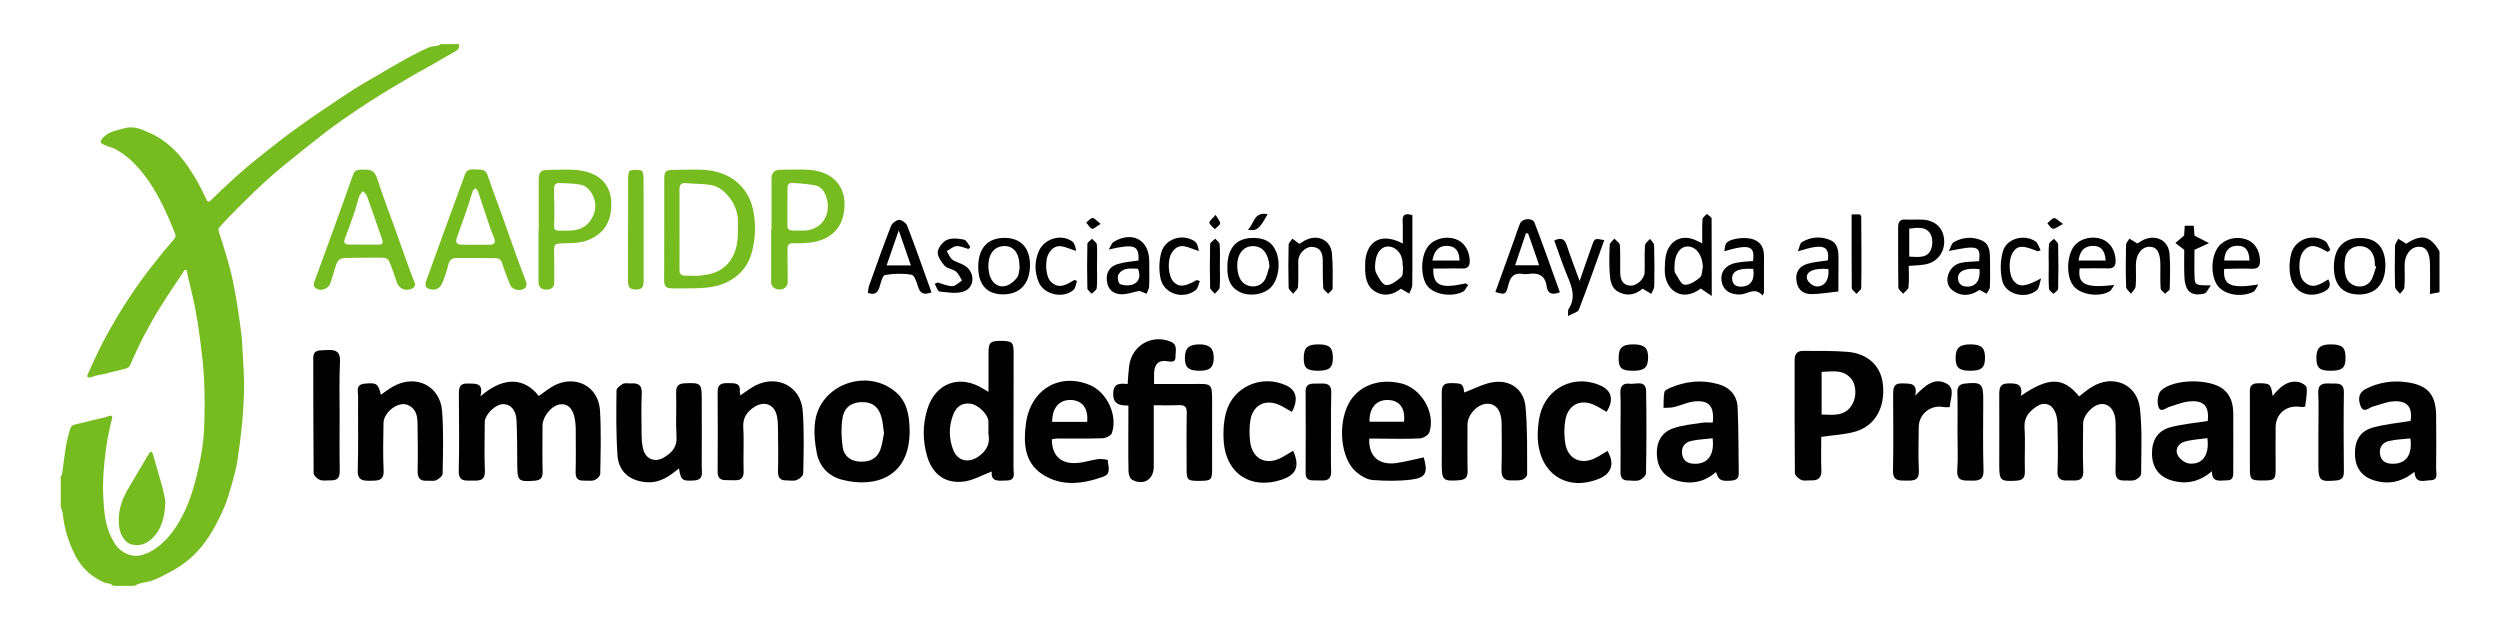 <?xml version="1.0" encoding="utf-8"?>
<!-- Generator: Adobe Illustrator 23.1.1, SVG Export Plug-In . SVG Version: 6.00 Build 0)  -->
<svg version="1.1" id="Capa_1" xmlns="http://www.w3.org/2000/svg" xmlns:xlink="http://www.w3.org/1999/xlink" x="0px" y="0px"
	 viewBox="0 0 200 50.89" style="enable-background:new 0 0 200 50.89;" xml:space="preserve">
<style type="text/css">
	.st0{fill:#010101;}
	.st1{fill:#76BC21;}
	.st2{fill:none;}
</style>
<path class="st0" d="M195.17,23.38c-0.23,0.04-0.45,0.08-0.77,0.14c0-0.87,0.02-1.64,0-2.4c-0.03-0.97-0.32-1.39-0.9-1.38
	c-0.64,0.01-1.13,0.64-1.13,1.46c0,0.6,0.03,1.19-0.02,1.79c-0.01,0.18-0.22,0.34-0.35,0.51c-0.14-0.18-0.38-0.36-0.39-0.54
	c-0.04-1.09-0.03-2.18-0.01-3.27c0-0.2,0.17-0.39,0.26-0.59c0.2,0.12,0.39,0.24,0.64,0.4c1.22-0.8,1.91-0.67,2.66,0.61V23.38z"/>
<path class="st0" d="M161.67,31.67c2.24-1.54,3.4-1.51,4.66,0.04c0.32-0.24,0.63-0.52,0.98-0.73c1.71-1.09,3.68-0.26,3.89,1.73
	c0.18,1.72,0.1,3.47,0.09,5.2c0,0.17-0.29,0.42-0.49,0.49c-0.27,0.09-0.59,0.03-0.89,0.04c-0.51,0.01-0.68-0.24-0.67-0.74
	c0.03-1.29,0.02-2.58,0.01-3.87c-0.01-0.92-0.45-1.51-1.09-1.51c-0.67,0-1.51,0.86-1.51,1.57c-0.01,1.27-0.04,2.53,0.01,3.79
	c0.03,0.84-0.51,0.76-1.03,0.76c-0.52,0-1.06,0.08-1.03-0.76c0.05-1.24,0.03-2.48,0-3.72c-0.01-0.36-0.06-0.75-0.22-1.07
	c-0.28-0.6-0.89-0.75-1.44-0.38c-0.58,0.39-1.03,0.85-0.98,1.69c0.08,1.16-0.01,2.33,0.03,3.5c0.02,0.56-0.21,0.73-0.73,0.76
	c-1.22,0.06-1.32-0.02-1.32-1.23c0-1.86,0.01-3.72,0-5.58c0-0.54,0-0.98,0.75-0.98C161.35,30.66,161.85,30.72,161.67,31.67"/>
<path class="st0" d="M38.43,31.71c1.96-1.7,3.6-1.42,4.67-0.03c0.43-0.29,0.82-0.63,1.28-0.86c1.71-0.85,3.51,0.11,3.62,2.02
	c0.1,1.68,0.05,3.37,0.02,5.06c0,0.18-0.27,0.44-0.46,0.51c-0.27,0.09-0.59,0.03-0.88,0.04c-0.48,0.01-0.64-0.22-0.63-0.69
	c0.03-1.07,0.01-2.13,0.01-3.2c0-0.25,0-0.5-0.03-0.74c-0.1-0.99-0.49-1.5-1.13-1.48c-0.7,0.02-1.5,0.94-1.5,1.73
	c0,1.21-0.02,2.43,0.01,3.64c0.01,0.5-0.14,0.71-0.66,0.75c-1.26,0.09-1.36,0.02-1.37-1.23c-0.01-1.21,0-2.43-0.06-3.64
	c-0.04-0.8-0.5-1.28-1.09-1.26c-0.62,0.03-1.45,0.84-1.45,1.45c-0.01,1.29-0.04,2.58,0.01,3.87c0.04,0.88-0.53,0.8-1.08,0.8
	c-0.53,0-1.03,0.06-1.01-0.78c0.05-2.01,0.02-4.02,0.01-6.02c0-0.54-0.02-1,0.73-0.97C38.06,30.7,38.71,30.6,38.43,31.71"/>
<path class="st0" d="M90.25,32.44c-0.77,0.02-1.24-0.17-1.19-1.02c0.04-0.79,0.54-0.75,1.15-0.7c0.04-0.5,0.06-0.97,0.12-1.42
	c0.19-1.64,1.77-2.58,3.3-1.98c0.62,0.24,0.4,0.78,0.41,1.22c0.01,0.46-0.32,0.41-0.63,0.36c-0.7-0.13-1.03,0.21-1.08,0.87
	c-0.02,0.27,0,0.54,0,0.95c0.97,0,1.95,0,2.93,0c1.76,0,1.71-0.18,1.71,1.68c-0.01,1.69,0,3.37,0,5.06c0,0.95-0.06,1-1.01,1.01
	c-0.97,0-1.03-0.05-1.03-0.97c0-1.49-0.02-2.98,0.01-4.46c0.01-0.5-0.16-0.65-0.64-0.63c-0.64,0.03-1.27,0.01-2,0.01v4.91
	c0,1.03-0.81,1.54-1.73,1.05c-0.17-0.09-0.29-0.44-0.29-0.68c-0.03-1.46-0.01-2.93-0.01-4.39V32.44z"/>
<path class="st0" d="M79.08,31.35c0-1.13,0-2.13,0-3.14c0-0.82,0.15-0.95,1.03-0.94c0.87,0.01,0.98,0.11,0.98,0.97
	c0,3.08,0,6.15-0.01,9.23c0,0.41,0.2,0.96-0.55,0.97c-0.6,0.01-1.28,0.16-1.19-0.72c-0.76,0.28-1.51,0.73-2.29,0.81
	c-1.46,0.16-2.46-0.61-2.88-2.03c-0.36-1.24-0.37-2.5,0.01-3.74c0.65-2.15,2.63-2.85,4.52-1.63C78.78,31.18,78.86,31.22,79.08,31.35
	 M79.07,34.69c0-0.43,0.02-0.72,0-1.02c-0.04-0.53-0.81-1.28-1.4-1.37c-0.74-0.11-1.19,0.26-1.43,0.91
	c-0.34,0.91-0.34,1.85,0.01,2.76c0.34,0.9,1.2,1.11,2,0.57C78.97,36.06,79.23,35.41,79.07,34.69"/>
<path class="st0" d="M145.7,34.95c0,0.86-0.03,1.75,0.01,2.63c0.03,0.62-0.22,0.87-0.81,0.85c-0.27-0.01-0.58,0.06-0.81-0.04
	c-0.21-0.09-0.5-0.36-0.5-0.55c-0.03-3.03-0.02-6.05-0.02-9.08c0-0.45,0.23-0.7,0.69-0.69c1.19,0.01,2.38-0.02,3.57,0.08
	c1.62,0.14,2.65,1.15,2.8,2.59c0.2,1.83-0.6,3.31-2.18,3.78C147.6,34.77,146.7,34.8,145.7,34.95 M145.73,33.16
	c0.97,0.04,1.88,0.15,2.44-0.79c0.38-0.64,0.34-1.6-0.1-2.1c-0.65-0.75-1.49-0.54-2.34-0.52V33.16z"/>
<path class="st0" d="M72.77,34.43c0.04,3.71-2.71,4.64-5.4,3.95c-1.09-0.28-1.82-1.06-2.03-2.15c-0.16-0.84-0.25-1.74-0.12-2.57
	c0.44-2.88,4.06-4.21,6.35-2.37C72.58,32.09,72.75,33.24,72.77,34.43 M70.72,34.66c-0.07-0.47-0.09-0.84-0.18-1.2
	c-0.22-0.89-0.73-1.3-1.57-1.29c-0.83,0-1.43,0.4-1.57,1.28c-0.12,0.76-0.1,1.58,0.02,2.34c0.1,0.69,0.62,1.1,1.37,1.14
	c0.82,0.04,1.39-0.26,1.65-0.99C70.59,35.51,70.64,35.04,70.72,34.66"/>
<path class="st0" d="M137.02,33.81c0.14-1.32-0.31-1.83-1.51-1.69c-0.53,0.06-1.03,0.31-1.56,0.44c-0.28,0.07-0.58,0.05-0.87,0.07
	c0.02-0.42-0.01-0.85,0.07-1.26c0.02-0.14,0.28-0.26,0.46-0.34c1.25-0.54,2.53-0.67,3.85-0.3c0.93,0.26,1.51,0.91,1.55,1.87
	c0.08,1.76,0.06,3.52,0.09,5.27c0.01,0.41-0.21,0.55-0.6,0.58c-0.82,0.06-1.01-0.02-1.22-0.69c-0.94,0.83-2.02,1.02-3.19,0.67
	c-0.97-0.29-1.49-1-1.54-2.04c-0.05-1,0.35-1.79,1.29-2.12c0.73-0.26,1.54-0.33,2.31-0.45C136.44,33.77,136.74,33.81,137.02,33.81
	 M137.01,35.06c-0.63,0.08-1.22,0.09-1.78,0.23c-0.5,0.13-0.76,0.55-0.65,1.09c0.1,0.52,0.47,0.71,0.97,0.72
	C136.61,37.13,137.17,36.42,137.01,35.06"/>
<path class="st0" d="M59.23,31.63c0.45-0.3,0.82-0.6,1.24-0.81c1.77-0.86,3.61,0.11,3.75,2.07c0.12,1.65,0.07,3.32,0.04,4.98
	c0,0.19-0.3,0.45-0.52,0.53c-0.24,0.1-0.54,0.03-0.81,0.03c-0.5,0.02-0.7-0.2-0.69-0.72c0.03-1.11,0.01-2.23,0-3.35
	c0-0.35-0.01-0.7-0.08-1.04c-0.18-0.97-1.02-1.3-1.85-0.74c-0.56,0.38-0.89,0.84-0.85,1.6c0.07,1.16-0.01,2.33,0.03,3.49
	c0.02,0.56-0.2,0.77-0.73,0.75c-0.25-0.01-0.5-0.01-0.74-0.01c-0.43-0.01-0.61-0.22-0.61-0.66c0.01-2.13,0.02-4.26,0-6.4
	c-0.01-0.66,0.37-0.71,0.86-0.7c0.48,0.01,1-0.05,0.91,0.7C59.19,31.44,59.22,31.52,59.23,31.63"/>
<path class="st0" d="M54.32,37.47c-0.75,0.61-1.49,1.16-2.51,1.11c-1.34-0.06-2.32-0.79-2.41-2.14c-0.12-1.73-0.1-3.47-0.08-5.2
	c0-0.19,0.31-0.43,0.53-0.54c0.18-0.09,0.44-0.01,0.66-0.03c0.57-0.03,0.86,0.15,0.83,0.8c-0.05,1.14-0.02,2.28-0.01,3.42
	c0.01,0.37,0.04,0.75,0.14,1.1c0.22,0.74,0.92,1.02,1.6,0.63c0.65-0.37,1.11-0.83,1.05-1.7c-0.07-1.16,0.01-2.33-0.03-3.49
	c-0.02-0.55,0.19-0.75,0.72-0.77c1.26-0.05,1.33,0,1.33,1.28c0,1.81,0.01,3.62,0,5.43c0,0.47,0.17,1.03-0.64,1.07
	C54.58,38.49,54.47,38.43,54.32,37.47"/>
<path class="st0" d="M113.9,36.59c0.34,1.2,0.18,1.62-0.94,1.77c-1.04,0.14-2.12,0.12-3.17,0.04c-0.45-0.04-0.94-0.34-1.3-0.65
	c-1.23-1.05-1.5-3.78-0.59-5.48c0.75-1.4,2.39-2.03,4.19-1.6c1.6,0.38,2.76,2.32,2.27,3.89c-0.07,0.23-0.48,0.49-0.75,0.51
	c-1.09,0.06-2.18,0.02-3.28,0.02h-0.79c-0.06,1.4,0.74,2.13,2.13,1.96C112.43,36.94,113.17,36.74,113.9,36.59 M112.32,33.74
	c0.12-1.06-0.34-1.69-1.22-1.74c-0.97-0.05-1.57,0.61-1.54,1.74H112.32z"/>
<path class="st0" d="M117.14,31.4c0.81-0.3,1.59-0.74,2.4-0.84c1.35-0.16,2.38,0.64,2.5,1.98c0.17,1.8,0.12,3.61,0.13,5.42
	c0,0.14-0.23,0.37-0.4,0.42c-0.25,0.08-0.54,0.04-0.81,0.05c-0.64,0.04-0.86-0.24-0.84-0.89c0.04-1.21,0.02-2.43,0.01-3.65
	c-0.01-1.04-0.45-1.61-1.17-1.59c-0.76,0.02-1.56,0.87-1.56,1.67c0,1.24-0.02,2.48,0.01,3.72c0.01,0.52-0.2,0.69-0.69,0.73
	c-1.26,0.09-1.38,0-1.38-1.23c0-1.86,0.01-3.72,0-5.58c0-0.49-0.05-0.95,0.68-0.96C116.96,30.65,117.05,30.68,117.14,31.4"/>
<path class="st0" d="M84.15,35.14c0,1.3,0.7,1.99,2.01,1.9c0.56-0.04,1.11-0.23,1.67-0.31c0.27-0.04,0.79,0.04,0.79,0.08
	c0.02,0.46,0.3,1.08-0.32,1.31c-1.66,0.6-3.37,0.84-4.93-0.19c-1.42-0.94-1.5-2.5-1.3-4.01c0.35-2.75,2.67-4.14,5.11-3.12
	c1.37,0.57,2.26,2.42,1.77,3.85c-0.07,0.2-0.48,0.4-0.74,0.41c-1.21,0.04-2.43,0.02-3.64,0.02C84.43,35.08,84.29,35.12,84.15,35.14
	 M86.97,33.75c0.11-1.05-0.36-1.7-1.25-1.75c-0.96-0.05-1.54,0.59-1.55,1.75H86.97z"/>
<path class="st0" d="M30.47,31.58c0.33-0.23,0.64-0.47,0.98-0.66c1.81-1.02,3.77-0.07,3.92,1.99c0.12,1.65,0.07,3.32,0.04,4.98
	c0,0.19-0.3,0.43-0.52,0.53c-0.21,0.09-0.49,0.02-0.73,0.04c-0.58,0.03-0.76-0.23-0.75-0.81c0.03-1.29,0.01-2.58-0.01-3.86
	c-0.01-0.62-0.19-1.2-0.86-1.42c-0.74-0.24-1.85,0.63-1.86,1.47c-0.02,1.26-0.05,2.53,0.01,3.79c0.04,0.86-0.49,0.82-1.05,0.83
	c-0.58,0-1.05,0.01-1.02-0.85c0.06-1.96,0.01-3.91,0.03-5.87c0-0.42-0.23-0.99,0.55-1.05C30.11,30.6,30.26,30.68,30.47,31.58"/>
<path class="st0" d="M193.16,37.74c-1,0.82-2.05,1.04-3.2,0.7c-0.99-0.29-1.52-0.99-1.56-2.02c-0.05-1.11,0.37-1.91,1.38-2.2
	c0.99-0.29,2.03-0.37,3.07-0.55c0.17-1.14-0.3-1.68-1.51-1.55c-0.51,0.06-1,0.27-1.5,0.4c-0.34,0.09-0.73,0.58-0.99-0.03
	c-0.2-0.5-0.2-1.06,0.38-1.36c1.07-0.56,2.22-0.72,3.4-0.54c1.59,0.24,2.23,0.99,2.26,2.61c0.02,1.44,0.01,2.88,0,4.32
	c0,0.36,0.19,0.89-0.45,0.9C193.94,38.42,193.22,38.77,193.16,37.74 M192.83,35.07c-0.6,0.07-1.17,0.08-1.72,0.21
	c-0.51,0.12-0.79,0.51-0.71,1.06c0.09,0.57,0.48,0.76,1.02,0.76C192.47,37.11,193.01,36.4,192.83,35.07"/>
<path class="st0" d="M176.95,37.7c-0.97,0.83-2.02,1.07-3.17,0.75c-1.03-0.29-1.57-0.99-1.62-2.05c-0.04-1.12,0.42-1.94,1.47-2.22
	c0.97-0.26,1.99-0.34,2.99-0.5c0.13-1.19-0.32-1.7-1.54-1.56c-0.51,0.06-1,0.27-1.49,0.41c-0.32,0.09-0.74,0.55-0.92,0
	c-0.12-0.37-0.05-1.02,0.2-1.27c0.98-0.97,3.93-0.99,5-0.12c0.64,0.52,0.79,1.24,0.79,2c0.01,1.49,0,2.98,0,4.47
	c0,0.41,0.05,0.84-0.55,0.82C177.61,38.42,176.96,38.66,176.95,37.7 M176.59,35.05c-0.65,0.09-1.27,0.12-1.85,0.29
	c-0.46,0.14-0.76,0.61-0.53,1.06c0.15,0.31,0.57,0.64,0.91,0.68C176.18,37.2,176.77,36.42,176.59,35.05"/>
<path class="st0" d="M103.35,32.95c-0.36-0.2-0.67-0.4-1-0.55c-1.09-0.5-2.09-0.02-2.31,1.16c-0.1,0.57-0.1,1.19-0.03,1.77
	c0.17,1.41,1.31,1.95,2.56,1.25c0.3-0.16,0.58-0.34,0.88-0.52c0.55,1.23,0.26,1.92-0.9,2.31c-2.45,0.82-4.44-0.44-4.65-3
	c-0.06-0.78-0.02-1.6,0.18-2.35c0.55-2.11,2.9-3.11,4.87-2.16C103.71,31.23,103.88,31.99,103.35,32.95"/>
<path class="st0" d="M128.52,32.95c-0.31-0.18-0.58-0.36-0.87-0.5c-1.15-0.59-2.19-0.12-2.42,1.14c-0.11,0.62-0.11,1.3,0,1.92
	c0.21,1.21,1.24,1.69,2.36,1.15c0.35-0.17,0.68-0.39,1.01-0.59c0.59,1.02,0.33,1.82-0.68,2.23c-2.73,1.11-5-0.59-4.9-3.69
	c0.02-0.49,0.07-0.99,0.19-1.47c0.55-2.15,2.76-3.21,4.8-2.31C128.93,31.22,129.14,31.99,128.52,32.95"/>
<path class="st0" d="M27.17,33.28c0,1.46-0.02,2.92,0.01,4.38c0.01,0.55-0.18,0.78-0.71,0.77c-0.3-0.01-0.62,0.06-0.88-0.04
	c-0.21-0.08-0.5-0.35-0.5-0.54c-0.03-3.07-0.02-6.14-0.03-9.21c0-0.42,0.19-0.58,0.56-0.61c0.22-0.02,0.44-0.02,0.67-0.03
	c0.62-0.02,0.94,0.17,0.91,0.9C27.13,30.36,27.17,31.82,27.17,33.28"/>
<path class="st0" d="M153.22,31.65c0.76-0.78,1.53-1.51,2.53-0.95c0.68,0.38,0.27,1.19,0.23,1.87c-0.19,0-0.34,0.02-0.47,0
	c-1.03-0.22-1.99,0.52-2.01,1.58c-0.01,1.16-0.05,2.33,0.01,3.49c0.04,0.8-0.42,0.82-0.98,0.81c-0.54-0.02-1.11,0.09-1.09-0.79
	c0.04-2.01,0.02-4.01,0.01-6.02c0-0.54-0.01-1,0.74-0.97C152.81,30.69,153.43,30.62,153.22,31.65"/>
<path class="st0" d="M181.81,31.68c0.59-0.73,1.18-1.27,2.07-1.12c0.25,0.04,0.63,0.28,0.65,0.45c0.05,0.5-0.05,1.01-0.12,1.51
	c0,0.03-0.27,0.05-0.4,0.03c-1.08-0.17-1.95,0.54-1.96,1.62c-0.01,1.09,0,2.18,0,3.27c0,0.94-0.06,0.99-1.01,1
	c-0.99,0-1.05-0.05-1.05-1.03c0-1.91,0-3.82,0-5.73c0-0.49-0.12-1.02,0.68-1.02C181.59,30.66,181.68,30.7,181.81,31.68"/>
<path class="st0" d="M156.6,34.58c0-1.07,0.02-2.13-0.01-3.2c-0.01-0.49,0.21-0.66,0.65-0.7c1.26-0.13,1.42,0.01,1.42,1.27
	c0,1.89-0.04,3.77,0.02,5.66c0.03,0.85-0.46,0.85-1.04,0.84c-0.55-0.01-1.11,0.06-1.06-0.81C156.65,36.62,156.6,35.6,156.6,34.58"/>
<path class="st0" d="M129.64,34.48c0-1.02,0.03-2.04-0.01-3.05c-0.02-0.57,0.25-0.8,0.75-0.73c0.49,0.06,1.29-0.34,1.31,0.61
	c0.04,2.18,0.03,4.37-0.01,6.55c0,0.19-0.3,0.47-0.52,0.55c-0.26,0.1-0.59,0.03-0.88,0.03c-0.46,0.01-0.65-0.2-0.64-0.68
	C129.66,36.66,129.64,35.57,129.64,34.48"/>
<path class="st0" d="M185.47,34.58c0-1.04,0.04-2.08-0.01-3.12c-0.04-0.82,0.46-0.8,1-0.78c0.52,0.01,1.07-0.1,1.05,0.74
	c-0.03,2.1-0.02,4.21,0,6.32c0,0.46-0.16,0.66-0.63,0.7c-1.29,0.11-1.41,0.02-1.41-1.26V34.58z"/>
<path class="st0" d="M106.48,34.56c0,1.04-0.02,2.08,0.01,3.12c0.02,0.55-0.2,0.78-0.73,0.76c-0.25-0.01-0.49-0.01-0.74-0.01
	c-0.39-0.01-0.58-0.17-0.57-0.59c0.01-2.18,0.01-4.36,0-6.54c0-0.42,0.2-0.59,0.57-0.61c0.27-0.01,0.54-0.01,0.82-0.01
	c0.45,0.01,0.67,0.2,0.66,0.69C106.47,32.43,106.48,33.5,106.48,34.56"/>
<path class="st0" d="M124.79,23.38c-0.65,0.26-0.99,0.07-1.05-0.44c-0.12-0.93-0.68-1.15-1.5-1.02c-0.12,0.02-0.25,0.02-0.37,0
	c-0.68-0.12-1.02,0.14-1.19,0.84c-0.21,0.84-0.28,0.83-1.05,0.6c0.5-1.39,1-2.78,1.5-4.17c0.16-0.44,0.29-0.89,0.48-1.32
	c0.18-0.41,0.99-0.47,1.15-0.06C123.46,19.64,124.11,21.49,124.79,23.38 M122.25,18.68c-0.06-0.01-0.11-0.02-0.17-0.03
	c-0.28,0.84-0.57,1.69-0.87,2.57h1.92C122.83,20.32,122.54,19.5,122.25,18.68"/>
<path class="st0" d="M74.52,23.39c-0.64,0.24-0.91,0.07-1.07-0.44c-0.11-0.36-0.3-0.93-0.52-0.97c-0.69-0.12-1.44-0.1-2.13,0.02
	c-0.2,0.04-0.33,0.61-0.44,0.96c-0.14,0.46-0.38,0.67-0.93,0.47c0.03-0.18,0.03-0.38,0.09-0.55c0.57-1.61,1.14-3.21,1.76-4.8
	c0.09-0.23,0.43-0.48,0.65-0.49c0.22,0,0.57,0.26,0.65,0.48C73.25,19.81,73.87,21.58,74.52,23.39 M71.9,18.43
	c-0.36,1.03-0.66,1.9-0.97,2.8h1.94C72.55,20.31,72.25,19.46,71.9,18.43"/>
<path class="st0" d="M136.94,23.68c-0.4-0.27-0.63-0.43-0.88-0.6c-1.48,1.14-2.9,0.15-2.88-1.48c0.01-0.42,0.01-0.85,0.11-1.25
	c0.31-1.2,1.37-1.65,2.48-1.08c0.1,0.05,0.21,0.1,0.41,0.2c0-0.7-0.02-1.31,0.02-1.92c0.01-0.15,0.22-0.29,0.34-0.44
	c0.14,0.13,0.39,0.25,0.39,0.38C136.94,19.48,136.94,21.46,136.94,23.68 M136.23,21.32c-0.06-0.94-0.52-1.58-1.21-1.6
	c-0.62-0.02-1.07,0.66-1.06,1.6c0,0.17-0.03,0.38,0.05,0.51c0.22,0.35,0.48,0.93,0.75,0.95c0.4,0.03,0.89-0.28,1.23-0.58
	C136.19,22.04,136.16,21.62,136.23,21.32"/>
<path class="st0" d="M112.22,19.48c0-0.64,0.02-1.21-0.01-1.78c-0.03-0.52,0.19-0.67,0.78-0.49c0,0.77,0,1.58,0,2.39
	c0,1.07,0.01,2.13-0.01,3.2c-0.01,0.23-0.15,0.46-0.24,0.69c-0.21-0.12-0.42-0.24-0.67-0.39c-0.57,0.44-1.27,0.67-2.01,0.25
	c-0.74-0.42-0.85-1.17-0.85-1.94c0-0.27,0-0.55,0.05-0.82C109.53,19.13,110.68,18.67,112.22,19.48 M112.25,21.31
	c-0.01,0-0.02,0-0.04-0.01c0-0.07,0-0.15,0-0.22c0-0.71-0.46-1.29-1.07-1.36c-0.54-0.06-1,0.4-1.1,1.16
	c-0.04,0.31-0.08,0.68,0.05,0.95c0.19,0.38,0.51,0.96,0.8,0.98c0.4,0.02,0.87-0.35,1.22-0.66C112.27,22,112.21,21.6,112.25,21.31"/>
<path class="st0" d="M152.7,21.27c0,0.58,0.04,1.15-0.02,1.71c-0.02,0.18-0.28,0.34-0.43,0.52c-0.13-0.16-0.37-0.32-0.38-0.49
	c-0.03-1.61-0.01-3.22-0.02-4.83c0-0.43,0.15-0.65,0.61-0.62c0.44,0.03,0.89-0.01,1.34,0.01c1.01,0.05,1.65,0.65,1.73,1.59
	c0.08,0.98-0.53,1.81-1.5,1.99C153.61,21.23,153.19,21.23,152.7,21.27 M152.74,20.53c0.73,0.03,1.46,0.15,1.75-0.6
	c0.14-0.36,0.13-0.92-0.07-1.24c-0.38-0.6-1.05-0.47-1.68-0.4V20.53z"/>
<path class="st0" d="M78.26,21.31c0.01-1.48,0.77-2.29,2.13-2.28c1.3,0.01,2.03,0.83,2.01,2.24c-0.03,1.45-0.83,2.29-2.17,2.28
	C78.93,23.54,78.25,22.77,78.26,21.31 M81.57,21.41c-0.02-0.24-0.02-0.34-0.03-0.44c-0.08-0.86-0.58-1.35-1.31-1.28
	c-0.84,0.08-1.28,0.86-1.13,2c0.11,0.84,0.68,1.37,1.37,1.18c0.34-0.09,0.68-0.38,0.9-0.67C81.54,21.96,81.53,21.59,81.57,21.41"/>
<path class="st0" d="M186.71,21.33c0.01-1.48,0.76-2.3,2.12-2.29c1.31,0,2.01,0.78,2,2.22c-0.01,1.45-0.79,2.31-2.13,2.3
	C187.39,23.54,186.7,22.78,186.71,21.33 M190.1,21.32c-0.03-0.01-0.07-0.03-0.1-0.04c-0.01-0.15-0.01-0.3-0.03-0.44
	c-0.09-0.7-0.51-1.12-1.14-1.15c-0.62-0.03-1.15,0.37-1.23,1.04c-0.06,0.45-0.06,0.95,0.07,1.38c0.25,0.86,1.41,1.1,1.96,0.4
	C189.87,22.19,189.95,21.72,190.1,21.32"/>
<path class="st0" d="M158.33,20.89c0.13-1.21-0.1-1.29-2.42-0.81c0.16-0.31,0.22-0.61,0.38-0.7c0.7-0.4,1.46-0.48,2.22-0.16
	c0.7,0.3,0.68,0.97,0.69,1.59c0.01,0.72,0.02,1.44-0.01,2.16c-0.01,0.18-0.17,0.35-0.26,0.53c-0.17-0.09-0.34-0.18-0.57-0.31
	c-0.6,0.42-1.35,0.6-2.1,0.08c-0.5-0.34-0.57-0.91-0.36-1.41C156.36,20.78,157.41,21,158.33,20.89 M158.36,21.53
	c-1.11-0.12-1.73,0.14-1.72,0.72c0.01,0.49,0.33,0.69,0.79,0.68C158.1,22.9,158.44,22.4,158.36,21.53"/>
<path class="st0" d="M91.08,20.84c0.06-1.22-0.34-1.35-2.38-0.88c0.14-0.21,0.22-0.52,0.42-0.63c1.5-0.87,2.82-0.12,2.82,1.58
	c0,0.67,0.02,1.34-0.01,2.01c-0.01,0.19-0.13,0.38-0.2,0.58c-0.2-0.08-0.41-0.16-0.59-0.23c-0.44,0.09-0.91,0.26-1.38,0.27
	c-0.67,0.01-1.13-0.36-1.21-1.06c-0.08-0.68,0.23-1.18,0.88-1.36C89.95,20.96,90.49,20.93,91.08,20.84 M91.04,21.5
	c-0.59-0.02-1.21-0.13-1.57,0.47c-0.11,0.18,0,0.7,0.14,0.76c0.3,0.12,0.71,0.14,1.01,0.03C91.16,22.55,91.26,22.07,91.04,21.5"/>
<path class="st0" d="M103.95,19.51c0.14-0.08,0.36-0.25,0.61-0.35c0.94-0.41,1.89,0.09,1.99,1.09c0.09,0.93,0.07,1.88,0.06,2.82
	c0,0.14-0.24,0.29-0.36,0.43c-0.14-0.16-0.38-0.31-0.39-0.47c-0.05-0.74-0.03-1.49-0.04-2.23c-0.01-0.58-0.21-1.04-0.89-1.05
	c-0.52-0.01-1.06,0.57-1.07,1.12c-0.01,0.69,0.03,1.39-0.02,2.08c-0.01,0.19-0.25,0.37-0.39,0.55c-0.13-0.17-0.36-0.33-0.36-0.5
	c-0.03-1.14-0.03-2.28,0-3.42c0-0.16,0.2-0.32,0.3-0.49C103.54,19.21,103.7,19.33,103.95,19.51"/>
<path class="st0" d="M177.93,21.54c-0.09,1.29,0.54,1.57,2.74,1.22c-0.14,0.2-0.23,0.51-0.43,0.6c-0.97,0.46-2.28,0.21-2.81-0.48
	c-0.6-0.78-0.57-2.36,0.05-3.15c0.47-0.6,1.37-0.85,2.16-0.6c0.7,0.22,1.11,0.83,1.16,1.65c0.02,0.48-0.1,0.74-0.66,0.72
	c-0.69-0.03-1.39,0-2.08,0.01C178.02,21.48,177.97,21.52,177.93,21.54 M179.96,20.84c-0.03-0.84-0.35-1.2-1.01-1.18
	c-0.62,0.01-0.99,0.44-1.01,1.18H179.96z"/>
<path class="st0" d="M169.14,22.8c-0.13,0.18-0.23,0.44-0.41,0.53c-0.9,0.48-2.35,0.22-2.87-0.48c-0.61-0.81-0.52-2.54,0.16-3.27
	c0.5-0.53,1.4-0.72,2.13-0.45c0.67,0.25,1.07,0.9,1.1,1.7c0.01,0.43-0.13,0.65-0.59,0.64c-0.76-0.02-1.53,0-2.29,0
	C166.2,22.76,166.85,23.06,169.14,22.8 M168.45,20.84c-0.04-0.72-0.32-1.18-1.03-1.17c-0.7,0.01-1.05,0.45-1.13,1.17H168.45z"/>
<path class="st0" d="M117.46,22.8c-0.15,0.19-0.25,0.46-0.45,0.55c-0.94,0.45-2.29,0.2-2.81-0.46c-0.58-0.74-0.56-2.38,0.03-3.16
	c0.48-0.63,1.42-0.88,2.22-0.6c0.67,0.23,1.09,0.89,1.13,1.68c0.02,0.47-0.14,0.7-0.63,0.67c-0.39-0.02-0.79,0-1.19,0h-1.1
	c-0.03,1.37,0.6,1.64,2.59,1.19C117.32,22.71,117.39,22.75,117.46,22.8 M114.59,20.84h2.17c-0.01-0.69-0.28-1.15-0.98-1.17
	C115.06,19.65,114.73,20.1,114.59,20.84"/>
<path class="st0" d="M98.19,21.34c0-1.42,0.65-2.22,1.86-2.3c1.02-0.06,1.68,0.27,2.02,1.04c0.41,0.92,0.22,2.3-0.42,2.93
	c-0.57,0.56-1.65,0.73-2.43,0.37C98.35,22.97,98.17,22.21,98.19,21.34 M101.56,21.31c-0.09-1.01-0.52-1.59-1.27-1.62
	c-0.77-0.03-1.31,0.58-1.31,1.55c0,0.31,0.05,0.65,0.17,0.94c0.32,0.83,1.48,1,1.99,0.28C101.36,22.13,101.42,21.69,101.56,21.31"/>
<path class="st0" d="M147.05,23.32c-0.74,0.08-1.42,0.2-2.1,0.21c-0.62,0.01-1.1-0.29-1.22-0.97c-0.13-0.71,0.14-1.23,0.84-1.45
	c0.53-0.16,1.11-0.19,1.66-0.28c0.14-1.19-0.38-1.37-2.4-0.72c0.13-0.33,0.16-0.64,0.32-0.74c0.69-0.41,1.45-0.49,2.21-0.19
	c0.71,0.28,0.72,0.94,0.72,1.57c0,0.82,0,1.63-0.01,2.45C147.08,23.28,147.04,23.35,147.05,23.32 M146.27,21.52
	c-1.18-0.09-1.83,0.2-1.71,0.78c0.05,0.25,0.45,0.58,0.72,0.61C145.96,22.97,146.36,22.38,146.27,21.52"/>
<path class="st0" d="M141.01,23.64c-0.63-0.71-1.2-0.1-1.79-0.08c-0.85,0.03-1.41-0.38-1.5-1.12c-0.09-0.69,0.34-1.25,1.14-1.41
	c0.45-0.09,0.93-0.11,1.38-0.15c0.18-1.21-0.29-1.38-2.3-0.78c0.06-0.25,0.05-0.49,0.16-0.64c0.3-0.4,1.56-0.54,2.2-0.3
	c0.63,0.24,0.82,0.74,0.82,1.36c-0.01,0.96,0,1.93,0,2.89C141.08,23.48,141.05,23.56,141.01,23.64 M140.26,21.51
	c-1.17-0.07-1.71,0.18-1.69,0.78c0.02,0.52,0.37,0.67,0.81,0.64C140.08,22.87,140.39,22.37,140.26,21.51"/>
<path class="st0" d="M170.99,19.48c0.11-0.06,0.31-0.21,0.53-0.31c0.97-0.43,1.95,0.07,2.04,1.11c0.08,0.94,0.04,1.88,0.02,2.82
	c0,0.14-0.25,0.26-0.38,0.4c-0.12-0.14-0.34-0.28-0.35-0.43c-0.04-0.62-0.02-1.24-0.02-1.86c0-1.01-0.27-1.46-0.86-1.47
	c-0.64,0-1.1,0.61-1.1,1.47c0,0.57,0.03,1.14-0.02,1.71c-0.02,0.2-0.24,0.38-0.37,0.58c-0.14-0.18-0.38-0.36-0.39-0.55
	c-0.04-1.11-0.03-2.23-0.01-3.35c0-0.17,0.18-0.34,0.27-0.51C170.54,19.2,170.71,19.31,170.99,19.48"/>
<path class="st0" d="M131.41,23.09c-0.51,0.43-1.14,0.65-1.86,0.3c-0.7-0.33-0.74-1.01-0.78-1.65c-0.04-0.72-0.03-1.44,0.01-2.15
	c0.01-0.17,0.24-0.34,0.37-0.5c0.15,0.17,0.42,0.33,0.44,0.51c0.05,0.74,0.01,1.48,0.03,2.23c0.01,0.55,0.19,0.99,0.83,1.02
	c0.51,0.02,1.11-0.55,1.12-1.07c0.02-0.72-0.02-1.44,0.03-2.15c0.01-0.18,0.26-0.35,0.4-0.52c0.12,0.17,0.33,0.35,0.33,0.52
	c0.03,1.09,0.03,2.18,0.01,3.27c-0.01,0.2-0.15,0.41-0.24,0.61C131.9,23.38,131.7,23.26,131.41,23.09"/>
<path class="st0" d="M128.34,19.21c-0.68,1.9-1.33,3.74-2.03,5.56c-0.08,0.21-0.49,0.3-0.87,0.51c0.02-0.34-0.01-0.46,0.03-0.53
	c0.63-0.94,0.28-1.81-0.1-2.72c-0.38-0.9-0.68-1.84-1.03-2.79c0.55-0.26,0.83-0.14,1,0.38c0.29,0.89,0.63,1.76,1.03,2.86
	c0.38-1.09,0.68-1.98,1-2.86C127.57,19.05,127.58,19.06,128.34,19.21"/>
<path class="st0" d="M86.16,22.48c-0.09,0.24-0.11,0.55-0.28,0.71c-0.81,0.73-2.36,0.39-2.78-0.61c-0.35-0.83-0.35-1.7,0.02-2.52
	c0.44-0.98,1.79-1.37,2.65-0.75c0.2,0.14,0.27,0.46,0.32,0.76c-0.8-0.21-1.54-0.81-2.16,0.16c-0.38,0.59-0.29,1.9,0.15,2.32
	c0.67,0.63,1.27,0.2,1.88-0.16C86.01,22.42,86.09,22.45,86.16,22.48"/>
<path class="st0" d="M95.99,22.49c-0.11,0.25-0.15,0.58-0.34,0.72c-0.99,0.78-2.53,0.31-2.8-0.91c-0.15-0.67-0.13-1.44,0.05-2.1
	c0.31-1.12,1.74-1.55,2.68-0.89c0.2,0.14,0.27,0.46,0.33,0.77c-0.79-0.2-1.53-0.84-2.16,0.13c-0.39,0.59-0.3,1.87,0.12,2.32
	c0.44,0.46,0.88,0.43,1.88-0.13C95.83,22.43,95.91,22.46,95.99,22.49"/>
<path class="st0" d="M186.22,20.15c-0.67-0.33-1.34-0.85-1.98-0.01c-0.4,0.54-0.38,1.88,0.03,2.33c0.69,0.75,1.34,0.27,2-0.12
	c0.26,0.53,0.04,0.81-0.4,1.01c-1.23,0.56-2.42,0-2.65-1.33c-0.1-0.57-0.07-1.2,0.08-1.75c0.3-1.14,1.73-1.64,2.71-0.99
	c0.2,0.13,0.28,0.46,0.42,0.7C186.37,20.05,186.3,20.1,186.22,20.15"/>
<path class="st0" d="M75.01,22.6c0.4,0.11,0.8,0.3,1.19,0.29c0.25,0,0.51-0.29,0.76-0.45c-0.16-0.25-0.27-0.55-0.49-0.72
	c-0.26-0.21-0.7-0.23-0.91-0.47c-0.27-0.3-0.57-0.75-0.54-1.1c0.04-0.35,0.41-0.82,0.74-0.96c0.39-0.17,0.92-0.11,1.36-0.02
	c0.2,0.04,0.34,0.38,0.51,0.59c-0.05,0.05-0.1,0.11-0.15,0.16c-0.32-0.09-0.65-0.25-0.96-0.23c-0.27,0.02-0.52,0.26-0.78,0.4
	c0.15,0.23,0.25,0.53,0.45,0.68c0.29,0.21,0.68,0.29,0.99,0.48c0.84,0.52,0.83,1.75-0.09,2.07c-0.58,0.2-1.29,0.07-1.93,0
	c-0.15-0.02-0.26-0.4-0.38-0.62C74.87,22.67,74.94,22.63,75.01,22.6"/>
<path class="st0" d="M163.03,20.11c-1.2-0.5-1.61-0.49-1.98,0.05c-0.4,0.58-0.36,1.85,0.06,2.33c0.43,0.5,0.89,0.47,2.18-0.22
	c-0.14,0.43-0.15,0.77-0.33,0.93c-0.85,0.76-2.5,0.38-2.77-0.71c-0.19-0.75-0.17-1.64,0.04-2.38c0.29-1.04,1.71-1.41,2.61-0.8
	c0.2,0.14,0.28,0.47,0.41,0.71C163.18,20.04,163.11,20.07,163.03,20.11"/>
<path class="st0" d="M174.73,18.84c0.01-0.18,0.03-0.45,0.05-0.78h0.72c0.02,0.32,0.05,0.61,0.06,0.79c0.43,0.22,0.79,0.41,1.16,0.6
	c-0.34,0.16-0.68,0.31-1.16,0.53c0,0.67-0.03,1.5,0.01,2.33c0.03,0.49,0.18,0.53,1.3,0.52c-0.23,0.3-0.34,0.61-0.52,0.65
	c-0.54,0.13-1.12,0.15-1.42-0.46c-0.13-0.28-0.17-0.62-0.18-0.93c-0.03-0.72-0.01-1.43-0.01-2.1c-0.27-0.21-0.49-0.38-0.71-0.55
	C174.23,19.27,174.43,19.1,174.73,18.84"/>
<path class="st0" d="M148.13,17.15h0.68c0.04,0.09,0.09,0.15,0.09,0.22c0.01,1.88,0.03,3.76,0,5.65c0,0.16-0.25,0.33-0.38,0.49
	c-0.13-0.16-0.38-0.32-0.38-0.48C148.12,21.09,148.13,19.16,148.13,17.15"/>
<path class="st0" d="M105.43,29.66c-0.9,0-1.14-0.23-1.13-1.05c0.01-0.82,0.3-1.07,1.23-1.06c0.82,0.01,1.09,0.26,1.1,1.03
	C106.64,29.41,106.36,29.66,105.43,29.66"/>
<path class="st0" d="M130.65,29.66c-0.93,0-1.16-0.2-1.16-1.02c0-0.83,0.3-1.1,1.21-1.09c0.86,0.01,1.16,0.29,1.15,1.08
	C131.83,29.41,131.54,29.66,130.65,29.66"/>
<path class="st0" d="M186.45,29.66c-0.9,0-1.14-0.23-1.14-1.05c0.01-0.79,0.3-1.06,1.16-1.06c0.89,0,1.17,0.24,1.17,1.03
	C187.66,29.42,187.39,29.66,186.45,29.66"/>
<path class="st0" d="M157.59,29.66c-0.88-0.01-1.15-0.26-1.14-1.06c0.01-0.77,0.32-1.05,1.18-1.05c0.87,0,1.17,0.26,1.17,1.05
	C158.81,29.41,158.52,29.67,157.59,29.66"/>
<path class="st0" d="M95.95,29.66c-0.87,0-1.17-0.27-1.16-1.05c0.01-0.77,0.34-1.06,1.18-1.06c0.81,0,1.14,0.34,1.13,1.11
	C97.08,29.4,96.79,29.66,95.95,29.66"/>
<path class="st0" d="M97.59,21.31c0,0.57,0.03,1.14-0.02,1.7c-0.02,0.17-0.25,0.32-0.38,0.49c-0.13-0.16-0.38-0.32-0.38-0.48
	c-0.03-1.16-0.03-2.32,0-3.48c0-0.15,0.27-0.3,0.41-0.45c0.12,0.15,0.33,0.29,0.35,0.44C97.62,20.12,97.59,20.72,97.59,21.31"/>
<path class="st0" d="M87.76,21.34c0,0.57,0.03,1.14-0.02,1.7c-0.01,0.16-0.26,0.31-0.4,0.46c-0.12-0.14-0.35-0.29-0.35-0.43
	c-0.03-1.18-0.03-2.37,0-3.55c0-0.14,0.24-0.28,0.37-0.42c0.14,0.16,0.38,0.31,0.39,0.47C87.79,20.15,87.76,20.75,87.76,21.34"/>
<path class="st0" d="M163.9,21.31c0-0.59-0.03-1.19,0.02-1.77c0.01-0.16,0.26-0.3,0.4-0.44c0.11,0.15,0.32,0.3,0.33,0.45
	c0.03,1.18,0.03,2.37,0,3.55c0,0.14-0.24,0.27-0.37,0.41c-0.13-0.14-0.35-0.27-0.36-0.41C163.87,22.5,163.9,21.9,163.9,21.31"/>
<path class="st0" d="M101.41,17.13c-0.67,1.21-0.85,1.36-1.58,1.25C100.34,17.91,100.29,16.92,101.41,17.13"/>
<path class="st0" d="M165.04,17.92c-0.41,0.21-0.62,0.4-0.81,0.38c-0.16-0.02-0.3-0.28-0.44-0.44c0.18-0.15,0.34-0.38,0.54-0.41
	C164.48,17.43,164.67,17.66,165.04,17.92"/>
<path class="st0" d="M97.25,17.19c0.19,0.34,0.39,0.54,0.36,0.69c-0.04,0.17-0.28,0.3-0.43,0.45c-0.15-0.17-0.4-0.33-0.43-0.52
	C96.72,17.69,96.99,17.5,97.25,17.19"/>
<path class="st0" d="M88.05,17.91c-0.35,0.21-0.57,0.44-0.69,0.39c-0.19-0.07-0.31-0.32-0.46-0.5c0.17-0.13,0.33-0.35,0.51-0.36
	C87.56,17.44,87.73,17.67,88.05,17.91"/>
<path class="st1" d="M4.86,38.1c0.04-0.06,0.1-0.12,0.11-0.19c0.1-0.68,0.17-1.37,0.28-2.06c0.06-0.39,0.16-0.77,0.25-1.16
	c0.01-0.06,0.04-0.11,0.05-0.17c0.11-0.45,0.22-0.53,0.66-0.61c0.37-0.07,0.74-0.18,1.11-0.27c0.36-0.09,0.73-0.17,1.09-0.26
	c0.12-0.03,0.23-0.08,0.35-0.11c0.18-0.05,0.25,0.02,0.21,0.2c-0.06,0.24-0.13,0.49-0.18,0.73c-0.27,1.2-0.43,2.42-0.51,3.66
	c-0.07,1.03-0.04,2.05,0.07,3.07c0.1,0.93,0.35,1.82,0.88,2.62c0.48,0.72,1.37,1.05,2.04,0.87c0.72-0.18,1.31-0.58,1.84-1.09
	c0.64-0.62,1.12-1.35,1.52-2.14c0.59-1.16,0.94-2.39,1.23-3.66c0.24-1.06,0.42-2.14,0.47-3.23c0.05-1.29,0.06-2.58,0-3.87
	c-0.05-1.11-0.19-2.22-0.33-3.33c-0.1-0.82-0.23-1.64-0.39-2.45c-0.17-0.88-0.4-1.76-0.6-2.63c-0.03-0.11-0.03-0.23-0.06-0.34
	c-0.01-0.04-0.06-0.1-0.09-0.1c-0.03-0.01-0.09,0.03-0.12,0.07c-0.64,0.97-1.3,1.92-1.91,2.91c-0.46,0.73-0.88,1.48-1.28,2.23
	c-0.34,0.65-0.64,1.32-0.95,1.98c-0.07,0.16-0.12,0.33-0.21,0.47c-0.13,0.23-0.38,0.26-0.61,0.32c-0.14,0.03-0.29,0.07-0.43,0.11
	c-0.09,0.02-0.18,0.04-0.27,0.06c-0.12,0.03-0.25,0.06-0.37,0.09c-0.06,0.02-0.12,0.05-0.18,0.06c-0.3,0.06-0.6,0.11-0.9,0.18
	c-0.13,0.03-0.24,0.1-0.36,0.13C7.16,30.2,7.06,30.2,7,30.17c-0.03-0.02-0.02-0.15,0.01-0.21c0.38-0.83,0.75-1.67,1.17-2.48
	c0.39-0.77,0.83-1.52,1.27-2.26c1.08-1.81,2.32-3.5,3.65-5.12c0.29-0.34,0.59-0.68,0.87-1.03c0.06-0.07,0.09-0.22,0.06-0.31
	c-0.21-0.54-0.43-1.07-0.66-1.59c-0.68-1.5-1.48-2.92-2.64-4.11c-0.45-0.46-0.97-0.84-1.53-1.15c-0.22-0.12-0.49-0.16-0.72-0.26
	c-0.15-0.06-0.34-0.13-0.42-0.26C8,11.34,8.14,11.12,8.24,11.01c0.24-0.25,0.54-0.42,0.88-0.52c0.28-0.08,0.55-0.15,0.83-0.23
	c0.55-0.15,1.08-0.04,1.58,0.18c0.45,0.19,0.9,0.39,1.3,0.65c0.9,0.58,1.61,1.37,2.22,2.25c0.56,0.82,1.04,1.67,1.44,2.58
	c0.11,0.25,0.2,0.27,0.38,0.1c1.23-1.2,2.49-2.37,3.84-3.44c1.06-0.84,2.11-1.68,3.21-2.46c1.3-0.93,2.63-1.82,3.96-2.7
	c0.79-0.52,1.62-0.99,2.44-1.47c0.75-0.44,1.5-0.88,2.26-1.3c0.57-0.31,1.14-0.6,1.73-0.86c0.21-0.09,0.46-0.08,0.7-0.14
	c0.09-0.02,0.18-0.08,0.27-0.12h1.43c0.1,0.31-0.1,0.47-0.32,0.6c-0.38,0.22-0.76,0.42-1.13,0.64C34.88,5,34.53,5.2,34.17,5.4
	c-0.33,0.19-0.67,0.36-1,0.55c-0.47,0.27-0.93,0.56-1.4,0.83c-0.4,0.24-0.81,0.47-1.2,0.72c-0.66,0.41-1.32,0.82-1.96,1.26
	c-0.83,0.56-1.65,1.12-2.45,1.73c-1.16,0.89-2.3,1.81-3.43,2.73c-1.63,1.32-3.11,2.8-4.57,4.3c-0.2,0.2-0.37,0.42-0.57,0.62
	c-0.12,0.13-0.13,0.25-0.08,0.41c0.23,0.7,0.46,1.41,0.66,2.12c0.17,0.58,0.33,1.17,0.45,1.76c0.16,0.74,0.28,1.48,0.4,2.23
	c0.11,0.69,0.2,1.38,0.29,2.08c0.03,0.24,0.05,0.47,0.06,0.71c0.07,1.4,0.21,2.79,0.14,4.2c-0.04,0.78-0.07,1.56-0.15,2.33
	c-0.1,0.97-0.22,1.93-0.37,2.89c-0.1,0.62-0.26,1.22-0.43,1.82c-0.18,0.62-0.35,1.25-0.6,1.84c-0.31,0.73-0.67,1.45-1.08,2.13
	c-0.64,1.06-1.46,1.97-2.51,2.65c-0.38,0.25-0.78,0.47-1.19,0.68c-0.35,0.18-0.7,0.35-1.07,0.47c-0.3,0.1-0.62,0.13-0.92,0.22
	c-0.16,0.04-0.31,0.13-0.46,0.19H9.06c-0.1-0.06-0.19-0.18-0.29-0.18c-0.4-0.02-0.72-0.22-1.04-0.41c-0.81-0.47-1.38-1.17-1.79-2
	c-0.48-0.99-0.8-2.03-0.91-3.13c-0.02-0.21-0.11-0.4-0.17-0.61V38.1z"/>
<path class="st1" d="M53.14,18.34c0-1.31,0-2.63,0-3.94c0-0.71,0.09-0.81,0.78-0.81c0.85,0,1.71-0.06,2.55,0.01
	c1.74,0.14,3.37,1.17,3.78,3.2c0.23,1.1,0.19,2.19-0.07,3.26c-0.26,1.05-0.84,1.87-1.82,2.41c-0.85,0.47-1.76,0.57-2.69,0.59
	c-0.62,0.02-1.24,0.01-1.87,0.01c-0.53,0-0.67-0.15-0.67-0.68C53.14,21.05,53.14,19.69,53.14,18.34L53.14,18.34z M54.36,18.31
	c0,1.1,0.01,2.19,0,3.29c0,0.31,0.13,0.45,0.43,0.45c0.43,0,0.87,0.04,1.3-0.01c1.22-0.12,2.17-0.59,2.67-1.83
	c0.31-0.77,0.26-1.53,0.28-2.31c0.02-0.83-0.23-1.57-0.77-2.2c-0.37-0.44-0.83-0.81-1.4-0.9c-0.66-0.11-1.34-0.09-2.01-0.15
	c-0.38-0.03-0.5,0.14-0.5,0.5C54.36,16.2,54.36,17.25,54.36,18.31"/>
<path class="st1" d="M29.15,13.57c0.74,0.01,0.85,0.15,1.16,1.11c0.37,1.14,0.8,2.26,1.21,3.39c0.37,1.03,0.73,2.06,1.1,3.08
	c0.17,0.47,0.34,0.94,0.53,1.4c0.11,0.27,0.04,0.44-0.22,0.55c-0.51,0.23-1.03-0.02-1.2-0.54c-0.18-0.56-0.37-1.13-0.6-1.67
	c-0.05-0.13-0.27-0.27-0.41-0.27c-0.97-0.02-1.95,0.01-2.92,0.01c-0.62,0-0.8,0.14-0.97,0.75c-0.13,0.44-0.27,0.88-0.41,1.31
	c-0.13,0.38-0.69,0.61-1.05,0.43c-0.22-0.12-0.34-0.28-0.23-0.56c0.56-1.51,1.1-3.01,1.65-4.52c0.45-1.26,0.91-2.51,1.35-3.77
	C28.37,13.6,28.42,13.56,29.15,13.57 M29.08,19.57L29.08,19.57c0.41,0,0.81,0,1.22,0c0.27,0,0.37-0.12,0.28-0.39
	c-0.41-1.17-0.81-2.35-1.23-3.52c-0.05-0.14-0.22-0.25-0.33-0.37c-0.1,0.15-0.23,0.28-0.29,0.44c-0.16,0.47-0.27,0.95-0.43,1.42
	c-0.23,0.66-0.48,1.32-0.72,1.97c-0.11,0.3,0.02,0.44,0.32,0.44C28.29,19.57,28.69,19.57,29.08,19.57"/>
<path class="st1" d="M38.07,20.64c-0.51,0-1.03,0-1.54,0c-0.35,0-0.57,0.15-0.66,0.52c-0.11,0.48-0.28,0.96-0.46,1.42
	c-0.18,0.48-0.54,0.67-0.99,0.56c-0.35-0.08-0.46-0.3-0.34-0.63c0.54-1.48,1.07-2.96,1.61-4.44c0.5-1.37,1.01-2.73,1.5-4.1
	c0.11-0.31,0.3-0.43,0.61-0.42c0.13,0.01,0.27,0,0.41,0.01c0.6,0.01,0.68,0.11,0.88,0.69c0.36,1.06,0.76,2.1,1.14,3.16
	c0.28,0.77,0.55,1.55,0.82,2.32c0.32,0.89,0.64,1.78,0.98,2.66c0.12,0.31,0.18,0.58-0.19,0.75c-0.36,0.16-0.88,0-1.02-0.33
	c-0.23-0.56-0.45-1.12-0.63-1.7c-0.1-0.33-0.25-0.47-0.59-0.46C39.1,20.66,38.59,20.64,38.07,20.64 M37.99,19.58L37.99,19.58
	c0.39,0,0.78,0,1.18,0c0.38-0.01,0.49-0.16,0.37-0.52c-0.09-0.25-0.21-0.5-0.3-0.75c-0.34-1.01-0.67-2.02-1.01-3.03
	c-0.03-0.09-0.14-0.14-0.21-0.22c-0.07,0.07-0.17,0.14-0.2,0.22c-0.12,0.34-0.21,0.69-0.32,1.03c-0.31,0.9-0.62,1.8-0.95,2.7
	c-0.13,0.36-0.03,0.55,0.35,0.56C37.26,19.59,37.63,19.58,37.99,19.58"/>
<path class="st1" d="M43.1,18.4c0-1.33,0-2.65,0-3.98c0-0.67,0.14-0.82,0.79-0.83c0.82,0,1.66-0.07,2.47,0.04
	c1.6,0.21,2.74,1.18,2.52,3.2c-0.11,1.03-0.61,1.79-1.58,2.27c-0.74,0.37-1.5,0.34-2.28,0.37c-0.67,0.02-0.7,0.06-0.69,0.72
	c0.02,0.8,0.01,1.6,0.01,2.39c0,0.4-0.2,0.58-0.61,0.59c-0.42,0-0.65-0.2-0.65-0.6c0-1.39,0-2.79,0-4.18H43.1z M45.25,18.45
	c1.24,0.06,1.93-0.43,2.28-1.39c0.34-0.95-0.28-2.12-1.05-2.28c-0.55-0.12-1.12-0.1-1.68-0.14c-0.35-0.02-0.48,0.15-0.48,0.49
	c0.02,0.81,0.04,1.62,0.02,2.43C44.31,18.5,44.23,18.46,45.25,18.45"/>
<path class="st1" d="M61.72,18.39c0-1.35,0-2.7,0-4.06c0-0.52,0.22-0.75,0.73-0.75c0.81,0,1.63-0.06,2.43,0.02
	c1.7,0.16,2.92,1.29,2.65,3.29c-0.11,0.83-0.47,1.51-1.18,1.99c-0.67,0.45-1.44,0.54-2.22,0.58c-0.24,0.01-0.49-0.01-0.73,0
	c-0.29,0-0.4,0.17-0.4,0.45c0.01,0.88,0.01,1.76,0.02,2.63c0,0.35-0.24,0.6-0.61,0.62c-0.42,0.02-0.72-0.24-0.72-0.59
	c0-1.39,0-2.78,0-4.18H61.72z M62.99,16.53L62.99,16.53c0,0.5,0.01,1,0,1.5c-0.01,0.28,0.13,0.4,0.39,0.41
	c0.3,0.01,0.59,0.01,0.89,0.01c1.54-0.02,2.3-1.39,1.81-2.76c-0.14-0.4-0.41-0.77-0.85-0.86c-0.59-0.11-1.2-0.15-1.8-0.2
	c-0.31-0.03-0.44,0.14-0.43,0.44C62.99,15.56,62.99,16.05,62.99,16.53"/>
<path class="st1" d="M51.49,18.35c0,1.38,0,2.76,0,4.13c0,0.51-0.15,0.68-0.62,0.68c-0.48,0-0.63-0.16-0.63-0.68
	c0-2.77,0-5.54,0.01-8.31c0-0.18,0.06-0.51,0.16-0.53c0.29-0.07,0.61-0.07,0.9,0c0.1,0.02,0.17,0.34,0.17,0.53
	C51.5,15.57,51.49,16.96,51.49,18.35L51.49,18.35z"/>
<path class="st1" d="M13.23,40.11c-0.04,1.27-0.3,2.26-1.12,3.02c-0.45,0.41-0.98,0.57-1.57,0.43c-0.28-0.06-0.5-0.26-0.66-0.49
	c-0.33-0.47-0.39-1.02-0.38-1.57c0.02-0.92,0.35-1.74,0.82-2.52c0.54-0.91,1.08-1.82,1.62-2.73c0.03-0.05,0.1-0.09,0.15-0.13
	c0.04,0.05,0.11,0.1,0.13,0.16c0.14,0.48,0.28,0.95,0.41,1.43c0.13,0.46,0.27,0.91,0.39,1.37C13.12,39.48,13.19,39.89,13.23,40.11"
	/>
<rect x="-375.91" y="-536.23" class="st2" width="604.62" height="604.62"/>
</svg>
